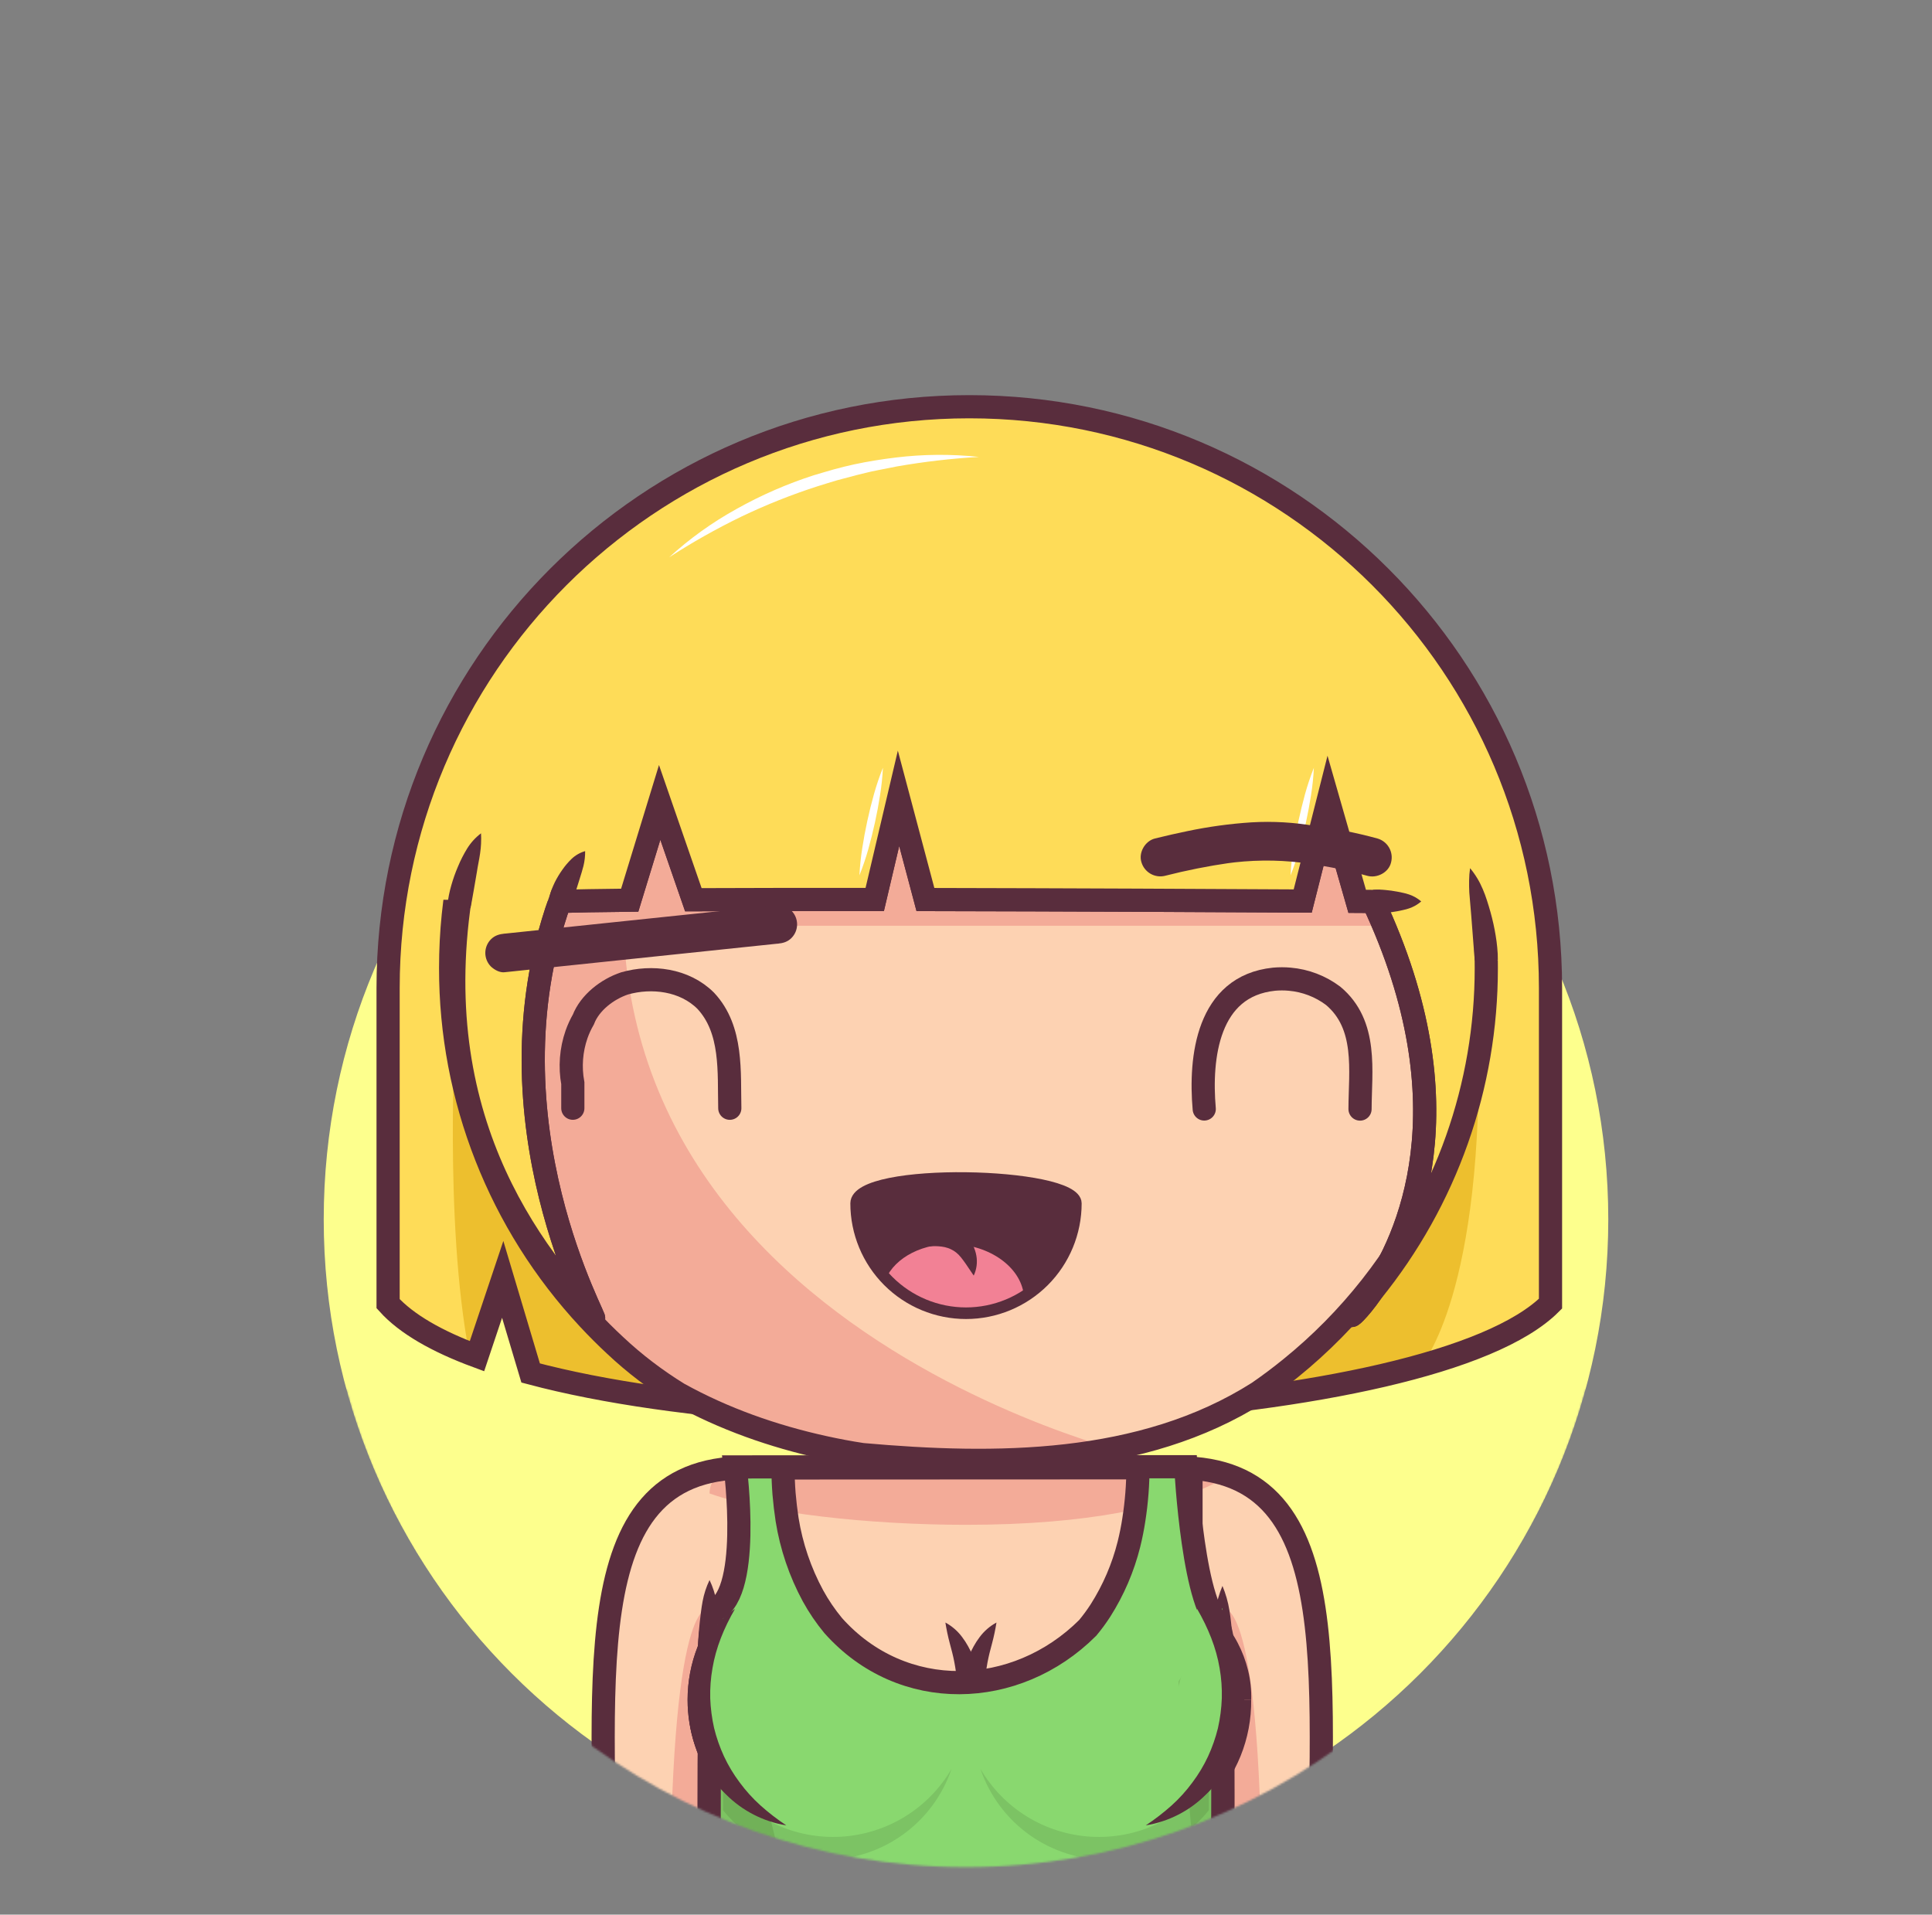 <svg width="1000" height="991" viewBox="0 0 1000 991" fill="none" xmlns="http://www.w3.org/2000/svg">
<rect x="0" y="0" width="1000" height="991" fill="#808080" stroke="none"/>
<mask id="mask0_306_566" style="mask-type:luminance" maskUnits="userSpaceOnUse" x="0" y="1" width="1000" height="966">
<path d="M1000 1H0V719.31H179.2C217.58 861.69 346.65 966.41 500 966.41C653.35 966.41 782.42 861.69 820.8 719.31H1000V1Z" fill="white"/>
</mask>
<g mask="url(#mask0_306_566)">
<path d="M500 963.601C683.602 963.601 832.442 814.761 832.442 631.159C832.442 447.556 683.602 298.717 500 298.717C316.397 298.717 167.558 447.556 167.558 631.159C167.558 814.761 316.397 963.601 500 963.601Z" fill="#FDFF8D"/>
<path d="M501.71 210.52C335.57 210.52 200.88 345.2 200.88 511.35V674.78C210.36 685.3 226.25 694.349 246.88 701.969L260.2 662.2L274.66 710.659C427.42 751.299 741.37 735.94 802.54 674.78V511.35C802.54 345.2 667.85 210.52 501.71 210.52Z" fill="#FEDC58"/>
<path d="M242.87 700.45C244.19 700.96 245.52 701.45 246.87 701.97L260.2 662.2L274.66 710.66C319.88 722.66 379.21 729.81 441.94 732.29L469.22 706.07L235.81 530.43C235.81 530.43 229.67 631.88 242.87 700.45Z" fill="#EDBF2E"/>
<path d="M617.199 553.779L642.509 724.539C677.309 720.199 709.129 714.269 735.619 706.809C735.619 706.809 768.709 669.919 765.139 530.429C761.569 390.939 617.199 553.779 617.199 553.779Z" fill="#EDBF2E"/>
<path d="M501.71 210.52C335.57 210.52 200.88 345.2 200.88 511.35V674.78C210.36 685.3 226.25 694.349 246.88 701.969L260.2 662.2L274.66 710.659C427.42 751.299 741.37 735.94 802.54 674.78V511.35C802.54 345.2 667.85 210.52 501.71 210.52Z" stroke="#592D3D" stroke-width="12" stroke-miterlimit="10"/>
<path d="M610 759.719C700.76 759.719 682 873.959 682.87 1001H610V759.719Z" fill="#FDD2B2"/>
<path d="M632.74 832.87L610 871L621.38 1001H653.14C653.91 820.73 632.74 832.87 632.74 832.87Z" fill="#F3AB98"/>
<path d="M233.249 501C233.249 353.68 352.679 234.25 499.999 234.25C647.319 234.25 766.749 353.68 766.749 501C766.787 540.694 757.948 579.895 740.879 615.731C723.81 651.568 698.944 683.135 668.099 708.12C662.626 712.573 656.979 716.803 651.159 720.81C590.999 759 514.999 759 446.389 752.89C439.729 751.89 433.089 750.63 426.499 749.18C400.169 743.38 374.679 734.43 351.129 721.38C345.309 717.793 339.666 713.92 334.199 709.76C328.705 705.576 323.431 701.11 318.399 696.38C313.639 691.96 309.043 687.367 304.609 682.6C258.666 633.299 233.16 568.39 233.249 501Z" fill="#FDD2B2"/>
<path d="M269.61 635.48C270.31 636.68 271 637.88 271.72 639.06C272.15 639.78 272.6 640.48 273.05 641.2C273.71 642.27 274.37 643.34 275.05 644.39C275.53 645.15 276.05 645.89 276.51 646.63C277.17 647.63 277.83 648.63 278.51 649.63C279.02 650.39 279.51 651.15 280.07 651.91C280.73 652.91 281.39 653.83 282.07 654.79C282.61 655.56 283.17 656.32 283.72 657.09C284.27 657.86 285.06 658.94 285.72 659.86C286.38 660.78 286.87 661.39 287.45 662.15C288.03 662.91 288.82 663.95 289.52 664.85C290.22 665.75 290.71 666.36 291.31 667.11C291.91 667.86 292.72 668.87 293.43 669.74C294.14 670.61 294.66 671.23 295.28 671.97C295.9 672.71 296.72 673.69 297.45 674.54C298.18 675.39 298.72 676.01 299.36 676.74L301.58 679.24C302.23 679.97 302.89 680.68 303.58 681.4C304.44 682.34 305.31 683.27 306.18 684.19L307.39 685.47C308.68 686.81 309.98 688.15 311.3 689.47L311.56 689.74C312.85 691.02 314.16 692.29 315.47 693.55L317.05 695.05C318 695.94 318.95 696.83 319.91 697.71L321.07 698.77C322.07 699.71 323.16 700.63 324.21 701.55C327.476 704.397 330.81 707.127 334.21 709.74C339.67 713.9 345.313 717.774 351.14 721.36C374.69 734.36 400.14 743.36 426.51 749.16C433.1 750.61 439.74 751.86 446.4 752.87C488.5 756.62 533.4 758.05 575.68 749.79C508.45 730 185.59 613.74 388.8 258.48C386.08 259.73 383.4 261.02 380.74 262.36L380.15 262.65C378.93 263.26 377.71 263.89 376.5 264.53L375.5 265.06C371.74 267.06 368.02 269.13 364.37 271.29L363.47 271.82C362.31 272.51 361.16 273.21 360.01 273.92L359.14 274.46C355.566 276.694 352.05 279.004 348.59 281.39L347.51 282.14C346.42 282.9 345.35 283.66 344.28 284.43L343.62 284.9C341.44 286.494 339.286 288.107 337.16 289.74L336.54 290.22C335.54 291 334.54 291.8 333.54 292.61L332.37 293.55C331.37 294.36 330.37 295.17 329.37 296C327.26 297.75 325.18 299.55 323.13 301.37L321.99 302.37L319.3 304.82L318 306C315.146 308.667 312.356 311.39 309.63 314.17L308.25 315.58C307.46 316.4 306.67 317.22 305.89 318.05C305.43 318.54 304.97 319.05 304.52 319.53C303.146 320.997 301.793 322.484 300.46 323.99C300.01 324.5 299.55 324.99 299.1 325.53C298.39 326.34 297.69 327.16 296.99 327.98L295.48 329.77C294.8 330.58 294.12 331.39 293.48 332.21C292.94 332.87 292.4 333.54 291.87 334.21C290.8 335.54 289.75 336.87 288.71 338.21C288.17 338.91 287.63 339.61 287.1 340.32C286.57 341.03 285.9 341.91 285.31 342.72C284.72 343.53 284.24 344.17 283.72 344.9C283.2 345.63 282.59 346.45 282.04 347.23C281.093 348.564 280.16 349.914 279.24 351.28C278.74 352.01 278.24 352.76 277.75 353.5C277.26 354.24 276.65 355.16 276.11 356L274.62 358.31L272.94 361.02C272.51 361.71 272.08 362.4 271.66 363.09C270.77 364.55 269.91 366.02 269.05 367.49L267.83 369.65C267.29 370.6 266.75 371.56 266.22 372.52C265.82 373.25 265.42 373.98 265.03 374.71C264.39 375.9 263.76 377.1 263.13 378.3L261.93 380.64C261.29 381.92 260.65 383.19 260.02 384.48C259.69 385.17 259.35 385.87 259.02 386.57C258.5 387.66 258.02 388.76 257.49 389.86C257.18 390.52 256.88 391.18 256.58 391.86C255.84 393.507 255.116 395.174 254.41 396.86C254.19 397.38 253.98 397.91 253.76 398.43C253.23 399.7 252.71 400.97 252.2 402.25C251.93 402.92 251.67 403.59 251.41 404.25C250.91 405.51 250.41 406.78 249.96 408.05C249.75 408.6 249.54 409.15 249.34 409.7C248.713 411.454 248.096 413.207 247.49 414.96L246.93 416.66C246.49 417.994 246.06 419.327 245.64 420.66L245.04 422.57C244.57 424.11 244.11 425.65 243.67 427.2C243.57 427.53 243.47 427.86 243.38 428.2C242.86 430.04 242.36 431.887 241.88 433.74C241.72 434.33 241.58 434.93 241.43 435.52C241.08 436.91 240.74 438.3 240.43 439.7L240.01 441.45C239.58 443.35 239.16 445.25 238.77 447.16L238.62 447.93C238.28 449.63 237.946 451.33 237.62 453.03C237.51 453.64 237.41 454.24 237.3 454.85C237.04 456.34 236.79 457.85 236.56 459.35C236.48 459.86 236.39 460.35 236.32 460.87C236.02 462.82 235.75 464.78 235.49 466.75L235.34 468.05C235.14 469.64 234.96 471.24 234.79 472.84C234.73 473.44 234.66 474.04 234.6 474.65C234.44 476.33 234.29 478.02 234.15 479.71C234.15 480.06 234.09 480.4 234.07 480.71C233.923 482.71 233.793 484.727 233.68 486.76C233.68 487.29 233.68 487.83 233.61 488.36C233.543 489.934 233.483 491.504 233.43 493.07C233.43 493.66 233.43 494.25 233.43 494.84C233.43 496.89 233.35 498.95 233.35 501.01C233.35 501.01 233.35 501.08 233.35 501.11C233.35 503.33 233.35 505.53 233.43 507.73C233.43 508.49 233.49 509.25 233.51 510.01C233.56 511.48 233.61 512.95 233.68 514.42C233.68 515.31 233.79 516.19 233.84 517.08C233.92 518.41 233.99 519.74 234.09 521.08C234.16 522.08 234.25 522.97 234.33 523.91C234.44 525.17 234.54 526.43 234.67 527.68C234.76 528.68 234.88 529.62 234.98 530.59C235.12 531.8 235.25 533.02 235.4 534.23C235.52 535.23 235.66 536.23 235.79 537.18C235.95 538.36 236.11 539.55 236.29 540.73C236.44 541.73 236.6 542.73 236.76 543.73C236.94 544.89 237.13 546.06 237.33 547.22C237.51 548.22 237.69 549.22 237.88 550.22C238.09 551.37 238.31 552.52 238.53 553.66C238.75 554.8 238.94 555.66 239.15 556.66C239.39 557.8 239.63 558.93 239.89 560.06C240.15 561.19 240.33 562.06 240.57 562.99C240.83 564.12 241.11 565.24 241.39 566.35C241.67 567.46 241.88 568.3 242.13 569.26C242.43 570.38 242.73 571.49 243.04 572.6C243.3 573.6 243.57 574.52 243.85 575.47C244.17 576.58 244.5 577.68 244.85 578.78C245.2 579.88 245.43 580.67 245.73 581.62C246.03 582.57 246.43 583.81 246.79 584.9C247.15 585.99 247.41 586.77 247.73 587.7C248.11 588.79 248.49 589.88 248.88 590.97C249.21 591.88 249.53 592.8 249.88 593.71L251.12 596.98C251.47 597.87 251.81 598.77 252.12 599.66C252.56 600.75 253.01 601.85 253.46 602.94C253.82 603.8 254.17 604.67 254.54 605.53C255.01 606.65 255.54 607.75 255.99 608.86C256.36 609.68 256.72 610.51 257.09 611.33C257.61 612.49 258.16 613.63 258.69 614.77L259.77 617.07C260.38 618.33 261.01 619.57 261.64 620.82C261.96 621.45 262.26 622.09 262.59 622.72C264.51 626.46 266.51 630.15 268.59 633.79C268.88 634.26 269.25 634.87 269.61 635.48Z" fill="#F3AB98"/>
<path d="M233.249 501C233.249 353.68 352.679 234.25 499.999 234.25C647.319 234.25 766.749 353.68 766.749 501C766.787 540.694 757.948 579.895 740.879 615.731C723.81 651.568 698.944 683.135 668.099 708.12C662.626 712.573 656.979 716.803 651.159 720.81C590.999 759 514.999 759 446.389 752.89C439.729 751.89 433.089 750.63 426.499 749.18C400.169 743.38 374.679 734.43 351.129 721.38C345.309 717.793 339.666 713.92 334.199 709.76C328.705 705.576 323.431 701.11 318.399 696.38C313.639 691.96 309.043 687.367 304.609 682.6C258.666 633.299 233.16 568.39 233.249 501Z" stroke="#592D3D" stroke-width="12" stroke-miterlimit="10"/>
<path d="M386.12 759.719C295.35 759.719 314.12 873.959 313.25 1001H386.12V759.719Z" fill="#FDD2B2"/>
<path d="M367.23 832.87L390 871L378.61 1001H346.88C346.07 820.73 367.23 832.87 367.23 832.87Z" fill="#F3AB98"/>
<path d="M619.47 1071H380.53C377.009 1071 373.634 1069.6 371.146 1067.11C368.658 1064.62 367.26 1061.24 367.26 1057.72V772.999C367.26 769.478 368.658 766.102 371.146 763.612C373.634 761.122 377.009 759.721 380.53 759.719H613.76C626.85 759.719 632.76 767.379 632.76 779.599V1057.68C632.765 1059.43 632.425 1061.16 631.759 1062.78C631.094 1064.39 630.116 1065.86 628.881 1067.1C627.646 1068.34 626.179 1069.32 624.564 1069.99C622.949 1070.66 621.218 1071 619.47 1071Z" fill="#FDD2B2"/>
<path d="M629.05 767.62C628.053 766.394 627.21 765.051 626.54 763.62C624.139 761.738 621.282 760.527 618.26 760.11C616.771 759.879 615.266 759.765 613.76 759.77H380.53C377.018 759.772 373.65 761.166 371.163 763.645C368.677 766.124 367.273 769.488 367.26 773C396.26 783.42 450.55 789.24 500 789.24C563.06 789.24 604.38 779.89 629.05 767.62Z" fill="#F3AB98"/>
<path d="M610 759.719C700.76 759.719 682 873.959 682.87 1001H632.74" stroke="#592D3D" stroke-width="12" stroke-miterlimit="10" stroke-linecap="square"/>
<path d="M386.12 759.719C295.35 759.719 314.12 873.959 313.25 1001H363.32" stroke="#592D3D" stroke-width="12" stroke-miterlimit="10" stroke-linecap="square"/>
<path d="M380.529 759.819L613.759 759.719" stroke="#592D3D" stroke-width="12" stroke-miterlimit="10"/>
<path d="M380.53 1071H497.15C388 1071 396.24 839.82 367.26 839.82V1057.68C367.255 1059.43 367.594 1061.16 368.258 1062.77C368.923 1064.39 369.899 1065.86 371.132 1067.09C372.364 1068.33 373.829 1069.31 375.442 1069.98C377.054 1070.65 378.783 1071 380.53 1071Z" fill="#F3AB98"/>
<path d="M361.26 861.85C361.07 858.18 361.15 854.51 361.31 850.85C361.47 847.19 361.78 843.5 362.17 839.85C362.37 838.01 362.57 836.18 362.82 834.34C363.07 832.5 363.31 830.67 363.67 828.83C364.379 825.022 365.586 821.324 367.26 817.83C368.934 821.324 370.141 825.022 370.85 828.83C371.21 830.67 371.47 832.5 371.7 834.34C371.93 836.18 372.15 838.01 372.35 839.85C372.73 843.52 373.03 847.19 373.2 850.85C373.37 854.51 373.45 858.19 373.26 861.85H361.26Z" fill="#592D3D"/>
<path d="M632.74 871V879C633 913 633 948 632.74 981.75C632.74 984.62 632.74 987.47 632.74 990.28V1057.69C632.744 1059.44 632.403 1061.16 631.738 1062.78C631.073 1064.39 630.097 1065.86 628.864 1067.1C627.632 1068.33 626.168 1069.31 624.556 1069.98C622.944 1070.65 621.215 1071 619.47 1071H380.53C377.009 1071 373.634 1069.6 371.146 1067.11C368.658 1064.62 367.26 1061.24 367.26 1057.72V999.52C367.26 997.01 367.26 994.45 367.26 991.87C367.01 957 367.01 922 367.26 886.57V861.85" stroke="#592D3D" stroke-width="12" stroke-miterlimit="10"/>
<path d="M626.74 870.999C626.55 866.829 626.64 862.649 626.8 858.469C626.96 854.289 627.27 850.119 627.65 845.939C627.85 843.849 628.06 841.759 628.3 839.669C628.54 837.579 628.79 835.499 629.15 833.409C629.847 829.105 631.052 824.899 632.74 820.879C634.428 824.899 635.633 829.105 636.33 833.409C636.69 835.499 636.95 837.589 637.18 839.669C637.41 841.749 637.63 843.849 637.83 845.939C638.21 850.119 638.52 854.289 638.68 858.469C638.84 862.649 638.93 866.829 638.74 870.999H626.74Z" fill="#592D3D"/>
<path d="M502.069 879.859C502.067 890.336 499.69 900.676 495.117 910.102C490.543 919.529 483.892 927.795 475.663 934.281C467.435 940.766 457.843 945.302 447.609 947.547C437.375 949.791 426.765 949.687 416.578 947.241C406.39 944.795 396.89 940.071 388.79 933.424C380.691 926.778 374.204 918.382 369.818 908.867C365.431 899.353 363.258 888.967 363.462 878.492C363.667 868.017 366.244 857.725 370.999 848.389" stroke="#592D3D" stroke-width="12" stroke-miterlimit="10"/>
<path d="M371 848.389C374.787 840.99 379.867 834.328 386 828.719Z" fill="#FDD2B2"/>
<path d="M365.649 845.659C366.527 843.579 367.663 841.617 369.029 839.819C370.385 838.019 371.901 836.345 373.559 834.819C374.399 834.059 375.249 833.319 376.139 832.629C377.023 831.914 377.963 831.272 378.949 830.709C381.083 829.478 383.487 828.791 385.949 828.709C385.69 831.05 385.101 833.343 384.199 835.519C383.809 836.519 383.369 837.399 382.909 838.289L381.609 840.959C380.759 842.719 379.919 844.449 379.059 846.149C378.227 847.863 377.306 849.532 376.299 851.149L365.649 845.659Z" fill="#592D3D"/>
<path d="M489.33 839.82C497.628 851.507 502.081 865.487 502.07 879.82Z" fill="#FDD2B2"/>
<path d="M489.33 839.82C492.744 841.671 495.71 844.248 498.02 847.37C499.17 848.889 500.206 850.49 501.12 852.16C502.05 853.83 502.89 855.55 503.67 857.31C505.205 860.846 506.365 864.533 507.13 868.31C507.907 872.102 508.223 875.973 508.07 879.84H496.07C495.88 876.59 495.71 873.36 495.37 870.11C495.03 866.86 494.6 863.63 493.97 860.37L493.47 857.93L492.89 855.48C492.47 853.85 492.02 852.22 491.6 850.55C490.656 847.016 489.898 843.434 489.33 839.82Z" fill="#592D3D"/>
<path d="M641.65 879.86C641.661 870.371 639.718 860.983 635.944 852.277C632.169 843.572 626.643 835.737 619.71 829.26" fill="#FDD2B2"/>
<path d="M635.65 879.86C635.489 875.552 635.069 871.257 634.39 867C633.688 862.7 632.645 858.464 631.27 854.33C630.93 853.33 630.53 852.26 630.16 851.22C629.79 850.18 629.32 849.17 628.91 848.13C628.5 847.09 627.97 846.13 627.53 845.08L626.07 842.08C624.07 837.98 621.9 833.89 619.71 829.33C624.344 831.307 628.509 834.241 631.93 837.94C632.76 838.88 633.63 839.8 634.4 840.79C635.17 841.78 635.94 842.79 636.65 843.79C637.36 844.79 638.08 845.88 638.72 846.97C639.36 848.06 640.03 849.15 640.6 850.29C642.98 854.813 644.794 859.613 646 864.58C647.232 869.576 647.777 874.717 647.62 879.86H635.65Z" fill="#592D3D"/>
<path d="M502.999 879.859C502.889 889.031 504.6 898.133 508.034 906.638C511.467 915.143 516.555 922.882 523.001 929.406C529.448 935.931 537.125 941.111 545.588 944.646C554.051 948.181 563.132 950.002 572.304 950.002C581.476 950.002 590.557 948.181 599.02 944.646C607.483 941.111 615.161 935.931 621.607 929.406C628.054 922.882 633.141 915.143 636.575 906.638C640.008 898.133 641.719 889.031 641.609 879.859" stroke="#592D3D" stroke-width="12" stroke-miterlimit="10"/>
<path d="M515.77 839.82C507.476 851.508 503.026 865.488 503.04 879.82Z" fill="#FDD2B2"/>
<path d="M515.77 839.82C515.203 843.441 514.445 847.029 513.5 850.57C513.08 852.24 512.63 853.87 512.21 855.5L511.64 857.95L511.14 860.39C510.51 863.65 510.05 866.89 509.73 870.13C509.41 873.37 509.23 876.61 509.04 879.86H497C496.837 875.993 497.153 872.12 497.94 868.33C498.7 864.552 499.86 860.864 501.4 857.33C502.17 855.57 503.01 853.85 503.94 852.18C504.858 850.512 505.893 848.911 507.04 847.39C509.361 844.259 512.341 841.675 515.77 839.82Z" fill="#592D3D"/>
<path d="M383.439 838.549V759.719" stroke="#592D3D" stroke-width="12" stroke-miterlimit="10"/>
<path d="M616.46 838.549V759.719" stroke="#592D3D" stroke-width="12" stroke-miterlimit="10"/>
<path d="M470.5 898.779H524.4V918.479C506.66 912.429 488.69 912.579 470.5 918.479V898.779Z" fill="#89D86F" stroke="#592D3D" stroke-width="12" stroke-miterlimit="10"/>
<path d="M638.1 879.859C638.125 862.304 631.463 845.399 619.47 832.579C615.25 828.059 575.2 838.769 551.66 859.839C528.55 880.529 508.43 914.329 511.31 918.589C519.606 930.902 531.636 940.225 545.629 945.186C559.623 950.147 574.839 950.484 589.038 946.147C603.237 941.809 615.668 933.027 624.5 921.094C633.333 909.16 638.1 894.706 638.1 879.859Z" fill="#89D86F" stroke="#592D3D" stroke-width="12" stroke-miterlimit="10"/>
<path d="M598.11 849.389C591.99 853.059 585.96 856.569 580.11 860.389C574.337 864.078 568.814 868.147 563.58 872.569C558.43 877.029 553.47 881.889 548.58 886.829C543.69 891.769 538.89 896.829 533.83 901.899C536.898 895.461 540.646 889.369 545.01 883.729C549.367 878 554.296 872.729 559.72 867.999C565.239 863.327 571.336 859.385 577.86 856.269C584.287 853.116 591.093 850.804 598.11 849.389Z" fill="white"/>
<path d="M361.899 879.859C361.874 862.304 368.536 845.399 380.529 832.579C384.749 828.059 424.799 838.769 448.339 859.839C471.449 880.529 491.569 914.329 488.689 918.589C480.394 930.902 468.363 940.225 454.37 945.186C440.377 950.147 425.16 950.484 410.961 946.147C396.762 941.809 384.331 933.027 375.499 921.094C366.666 909.16 361.899 894.706 361.899 879.859Z" fill="#89D86F" stroke="#592D3D" stroke-width="12" stroke-miterlimit="10"/>
<path d="M455.75 939.92C433.111 939.92 411.399 930.926 395.391 914.918C379.383 898.91 370.39 877.199 370.39 854.56C370.39 851.651 370.537 848.744 370.83 845.85C363.311 859.198 360.427 874.661 362.628 889.823C364.83 904.984 371.992 918.989 382.996 929.648C394.001 940.307 408.226 947.02 423.45 948.737C438.674 950.455 454.038 947.079 467.14 939.14C463.365 939.653 459.56 939.913 455.75 939.92Z" fill="#7DC462"/>
<path d="M361.899 879.859C361.874 862.304 368.536 845.399 380.529 832.579C384.749 828.059 424.799 838.769 448.339 859.839C471.449 880.529 491.569 914.329 488.689 918.589C480.394 930.902 468.363 940.225 454.37 945.186C440.377 950.147 425.16 950.484 410.961 946.147C396.762 941.809 384.331 933.027 375.499 921.094C366.666 909.16 361.899 894.706 361.899 879.859Z" stroke="#592D3D" stroke-width="12" stroke-miterlimit="10"/>
<path d="M401.89 849.389C408.906 850.801 415.712 853.11 422.14 856.259C428.665 859.378 434.761 863.324 440.28 867.999C445.682 872.726 450.591 877.99 454.93 883.709C459.294 889.349 463.042 895.441 466.11 901.879C461.05 896.879 456.27 891.749 451.36 886.809C446.45 881.869 441.52 877.009 436.36 872.549C431.125 868.127 425.603 864.058 419.83 860.369C414 856.569 408 853.059 401.89 849.389Z" fill="white"/>
<path d="M613.76 759.16H559.55V759.26H589C589.002 768.375 588.293 777.476 586.88 786.48C586.213 790.86 585.356 795.154 584.31 799.36C581.273 811.482 576.306 823.036 569.6 833.58C567.581 836.711 565.373 839.717 562.99 842.58C525.93 879.58 467.04 881.58 431.25 841.39C427.288 836.602 423.789 831.449 420.8 826C414.138 813.69 409.607 800.342 407.4 786.52C406.733 782.14 406.206 777.677 405.82 773.13C405.47 768.59 405.28 763.98 405.28 759.31H434.75V759.21H380.53C381.35 781.5 378.94 834.85 371.42 843.69L367.26 1057.17C367.26 1060.69 368.658 1064.06 371.146 1066.55C373.635 1069.04 377.01 1070.44 380.53 1070.44H619.47C622.989 1070.44 626.364 1069.04 628.853 1066.55C631.342 1064.06 632.74 1060.69 632.74 1057.17L630.36 841.81C620.61 841.76 613.42 784.07 613.76 759.16Z" fill="#89D86F"/>
<path d="M632.739 832.309L609.949 870.399L621.339 1000.43H632.939V894.779L632.739 832.309Z" fill="#7DC462"/>
<path d="M380.53 1070.39H497.15C387.95 1070.39 396.24 839.25 367.26 839.25V1057.12C367.26 1060.64 368.658 1064.01 371.146 1066.5C373.635 1068.99 377.01 1070.39 380.53 1070.39Z" fill="#7DC462"/>
<path d="M361.26 861.399C361.047 858.641 361.013 855.871 361.16 853.109C361.287 850.342 361.523 847.572 361.87 844.799C362.05 843.409 362.22 842.029 362.44 840.639C362.66 839.249 362.88 837.869 363.22 836.479C363.905 833.527 365.066 830.706 366.66 828.129C368.347 830.645 369.607 833.422 370.39 836.349C370.78 837.729 371.07 839.109 371.32 840.479C371.57 841.849 371.82 843.239 372.04 844.619C372.48 847.369 372.83 850.129 373.04 852.889C373.295 855.644 373.365 858.414 373.25 861.179L361.26 861.399Z" fill="#592D3D"/>
<path d="M632.74 870.399V878.399C633 912.399 633 947.399 632.74 981.159C632.74 984.029 632.74 986.879 632.74 989.689V1057.1C632.74 1060.62 631.342 1063.99 628.853 1066.48C626.364 1068.97 622.989 1070.37 619.47 1070.37H380.53C377.01 1070.37 373.635 1068.97 371.146 1066.48C368.658 1063.99 367.26 1060.62 367.26 1057.1V998.999C367.26 996.492 367.26 993.942 367.26 991.349C367.01 956.489 367.01 921.489 367.26 886.049V861.289" stroke="#592D3D" stroke-width="12" stroke-miterlimit="10"/>
<path d="M626.76 870.38C626.791 867.526 627.008 864.676 627.41 861.85C627.79 859.017 628.276 856.193 628.87 853.38C629.17 851.97 629.47 850.56 629.81 849.16C630.15 847.76 630.5 846.35 630.96 844.95C631.903 841.985 633.314 839.19 635.14 836.67C636.606 839.416 637.619 842.381 638.14 845.45C638.4 846.9 638.56 848.34 638.69 849.78C638.82 851.22 638.94 852.66 639.04 854.09C639.22 856.96 639.32 859.83 639.29 862.68C639.29 865.535 639.11 868.387 638.75 871.22L626.76 870.38Z" fill="#592D3D"/>
<path d="M368.1 834C389.68 828.73 380.53 759.27 380.53 759.27L613.76 759.17C613.76 759.17 617.69 835.79 632.94 842.09" stroke="#592D3D" stroke-width="12" stroke-miterlimit="10"/>
<path d="M588.999 759.26C589.005 768.374 588.3 777.475 586.889 786.48C586.223 790.86 585.366 795.153 584.319 799.36C581.283 811.481 576.316 823.036 569.609 833.58C567.59 836.711 565.383 839.716 562.999 842.58C525.939 879.58 467.049 881.58 431.259 841.39C427.294 836.602 423.791 831.449 420.799 826C414.138 813.69 409.607 800.341 407.399 786.52C406.733 782.14 406.206 777.676 405.819 773.13C405.469 768.59 405.279 763.98 405.279 759.31" stroke="#592D3D" stroke-width="12" stroke-miterlimit="10"/>
<path opacity="0.1" d="M426.88 962.629C441.355 962.627 455.467 958.094 467.236 949.665C479.004 941.236 487.839 929.334 492.5 915.629C486.583 925.749 478.253 934.248 468.252 940.365C458.252 946.481 446.892 950.027 435.188 950.685C423.483 951.342 411.798 949.091 401.175 944.133C390.552 939.175 381.323 931.663 374.31 922.269L374.26 936.999C387 952.629 405.15 962.629 426.88 962.629Z" fill="black"/>
<path opacity="0.1" d="M573.12 962.629C558.644 962.627 544.532 958.094 532.764 949.665C520.995 941.236 512.161 929.334 507.5 915.629C513.416 925.749 521.747 934.248 531.747 940.365C541.748 946.481 553.108 950.027 564.812 950.685C576.517 951.342 588.202 949.091 598.825 944.133C609.448 939.175 618.677 931.663 625.69 922.269V936.989C613 952.629 594.85 962.629 573.12 962.629Z" fill="black"/>
<path d="M407 944.809C396.329 940.826 386.803 934.276 379.265 925.737C371.728 917.197 366.41 906.933 363.782 895.85C361.155 884.767 361.298 873.207 364.2 862.193C367.102 851.178 372.672 841.049 380.42 832.699" fill="#89D86F"/>
<path d="M407 944.809C395.177 942.879 384.259 937.282 375.79 928.809L374.17 927.209C373.64 926.669 373.17 926.079 372.64 925.519C372.11 924.959 371.64 924.369 371.16 923.789C370.653 923.217 370.175 922.62 369.73 921.999C368.83 920.769 367.92 919.539 367.05 918.279L364.68 914.349C361.689 908.964 359.432 903.203 357.97 897.219C356.611 891.219 356.043 885.066 356.28 878.919C356.552 872.811 357.697 866.773 359.68 860.989C359.94 860.279 360.17 859.559 360.44 858.849L361.32 856.749C361.87 855.349 362.58 854.009 363.23 852.659C364.62 850.002 366.204 847.452 367.97 845.029C368.82 843.819 369.79 842.679 370.72 841.539C371.65 840.399 372.66 839.309 373.72 838.309C375.787 836.243 378.04 834.372 380.45 832.719C374.66 842.719 370.55 852.909 368.79 863.389C367.875 868.539 367.479 873.769 367.61 878.999C367.803 884.186 368.472 889.344 369.61 894.409C370.843 899.445 372.557 904.351 374.73 909.059C376.952 913.815 379.66 918.329 382.81 922.529C385.997 926.87 389.619 930.874 393.62 934.479C397.821 938.246 402.293 941.698 407 944.809Z" fill="#592D3D"/>
<path d="M593.05 944.809C603.717 940.821 613.238 934.266 620.77 925.725C628.302 917.183 633.614 906.917 636.237 895.835C638.86 884.753 638.712 873.195 635.806 862.183C632.901 851.172 627.328 841.045 619.58 832.699" fill="#89D86F"/>
<path d="M593.05 944.809C597.746 941.71 602.208 938.271 606.4 934.519C610.401 930.915 614.023 926.911 617.21 922.569C620.36 918.37 623.068 913.856 625.29 909.099C627.462 904.391 629.177 899.485 630.41 894.449C631.548 889.385 632.217 884.226 632.41 879.039C632.554 873.79 632.169 868.541 631.26 863.369C629.5 852.889 625.39 842.729 619.6 832.699C622.01 834.352 624.263 836.223 626.33 838.289C627.41 839.289 628.33 840.429 629.33 841.519C630.33 842.609 631.23 843.799 632.08 845.009C633.846 847.432 635.43 849.982 636.82 852.639C637.47 853.989 638.18 855.329 638.73 856.729L639.61 858.829C639.88 859.539 640.11 860.259 640.37 860.969C642.353 866.753 643.498 872.791 643.77 878.899C644.007 885.047 643.439 891.199 642.08 897.199C640.618 903.183 638.361 908.944 635.37 914.329L633 918.259C632.13 919.519 631.22 920.749 630.32 921.979C629.875 922.6 629.397 923.198 628.89 923.769C628.4 924.349 627.89 924.929 627.41 925.499C626.93 926.069 626.41 926.649 625.88 927.189L624.26 928.789C615.794 937.27 604.876 942.874 593.05 944.809Z" fill="#592D3D"/>
<path d="M296.49 573.61V560.68C294.928 552.215 295.597 543.489 298.43 535.36C299.364 532.709 300.539 530.148 301.94 527.71C305.29 519 314.29 512 323.29 509C337.29 505 354.29 507 365.29 518C379.29 533 377.29 555 377.74 573.62" stroke="#592D3D" stroke-width="12" stroke-miterlimit="10" stroke-linecap="round"/>
<path d="M623.31 574C620.97 547.38 624.97 510.38 659.44 506.83C662.141 506.585 664.859 506.585 667.56 506.83C675.695 507.536 683.469 510.509 690 515.41C708 530.41 704 554.41 703.95 574.04" stroke="#592D3D" stroke-width="12" stroke-miterlimit="10" stroke-linecap="round"/>
<path d="M443.14 622.86C443.14 603.96 556.86 606.8 556.86 622.86C556.86 637.94 550.869 652.403 540.206 663.066C529.542 673.73 515.08 679.72 500 679.72C484.919 679.72 470.457 673.73 459.794 663.066C449.13 652.403 443.14 637.94 443.14 622.86Z" fill="#592D3D"/>
<path d="M495 643.999C478.05 642.999 463.27 650.749 458.35 662.219C466.53 670.861 477.217 676.719 488.903 678.967C500.589 681.215 512.686 679.74 523.49 674.749C525.736 673.712 527.911 672.526 530 671.199C529.08 657.089 514.06 645.179 495 643.999Z" fill="#F28195"/>
<path d="M443.14 622.86C443.14 603.96 556.86 606.8 556.86 622.86C556.86 637.94 550.869 652.403 540.206 663.066C529.542 673.73 515.08 679.72 500 679.72C484.919 679.72 470.457 673.73 459.794 663.066C449.13 652.403 443.14 637.94 443.14 622.86Z" stroke="#592D3D" stroke-width="6" stroke-miterlimit="10"/>
<path d="M478.119 633.46C478.569 633.35 478.749 633.3 479.039 633.25L479.789 633.11C480.279 633.02 480.789 632.97 481.249 632.93C482.209 632.832 483.175 632.798 484.139 632.83C486.094 632.872 488.037 633.144 489.929 633.64C493.891 634.643 497.482 636.76 500.279 639.74C502.91 642.57 504.674 646.097 505.359 649.9C505.984 653.407 505.509 657.023 503.999 660.25C501.929 657.32 500.339 654.69 498.679 652.49C497.932 651.435 497.113 650.433 496.229 649.49C495.421 648.661 494.515 647.936 493.529 647.33C491.662 646.211 489.58 645.499 487.419 645.24C486.285 645.094 485.143 645.013 483.999 645C483.409 645 482.819 645 482.239 645.05L481.389 645.11H480.999C480.899 645.11 480.699 645.11 480.769 645.11L478.119 633.46Z" fill="#592D3D"/>
<path d="M729.469 415.02H290.229V479.17H729.469V415.02Z" fill="#F3AB98"/>
<path d="M710 668.659C706.86 672.539 703.623 676.329 700.29 680.029C697.79 682.799 702.87 678.909 710 668.659ZM725 352.109C694.5 297.699 641.5 260.239 580.22 242.999L573.87 241.289C551.17 235.009 527.25 234.289 502.55 234.289C475.86 234.289 450.09 237.029 425.78 244.289L421.52 245.559C389.162 256.542 359.06 273.292 332.67 294.999C329.756 297.386 326.9 299.826 324.1 302.319C295.76 326.009 273.76 356.009 258.63 390.219C257.163 393.499 255.776 396.809 254.47 400.149C250.567 410.101 247.421 420.333 245.06 430.759C213 557.339 262.89 634.999 307.17 682.599C311.54 687.299 249.24 580.749 289.75 466.599C297.48 466.309 309.99 466.089 325.94 465.929L341.44 415.319L358.88 465.699C386.28 465.569 418.76 465.549 452.76 465.579L465.08 413.219L479 465.599C553.37 465.739 630.44 466.119 674.28 466.369L687.48 414.199L702.48 466.529L710.69 466.579C760.78 572.999 728.5 642.129 710 668.659C748.444 621.246 769.385 562.039 769.3 500.999C769.3 414.579 725 352.109 725 352.109Z" fill="#FEDC58"/>
<path d="M710 668.659C706.86 672.539 703.623 676.329 700.29 680.029C697.79 682.799 702.87 678.909 710 668.659ZM710 668.659C728.5 642.129 760.78 572.999 710.69 466.579L702.48 466.529L687.48 414.199L674.28 466.369C630.44 466.119 553.37 465.739 479 465.599L465.08 413.219L452.76 465.579C418.76 465.549 386.28 465.569 358.88 465.699L341.44 415.319L325.94 465.929C309.99 466.089 297.48 466.309 289.75 466.599C249.24 580.749 311.54 687.299 307.17 682.599C262.89 634.999 213 557.339 245.06 430.759C247.421 420.333 250.567 410.101 254.47 400.149C255.776 396.809 257.163 393.499 258.63 390.219C273.76 356.009 295.76 326.009 324.1 302.319C326.9 299.826 329.756 297.386 332.67 294.999C359.06 273.292 389.162 256.542 421.52 245.559L425.78 244.289C450.09 237.029 475.86 234.289 502.55 234.289C527.25 234.289 551.17 235.009 573.87 241.289L580.22 242.999C641.5 260.239 694.5 297.699 725 352.109C725 352.109 769.3 414.579 769.3 500.999C769.385 562.039 748.444 621.246 710 668.659Z" stroke="#592D3D" stroke-width="12" stroke-miterlimit="10"/>
<path d="M584.15 228.999L577.68 227.259C552.47 220.259 526.75 219.709 502.55 219.709C471.96 219.709 445.48 223.199 421.64 230.349L417.38 231.619L416.89 231.769C382.886 243.367 351.244 260.98 323.47 283.769C320.47 286.229 317.47 288.769 314.63 291.319C285 316.139 261.7 347.429 245.39 384.319C243.83 387.809 242.39 391.369 240.97 394.889C236.79 405.579 219.68 454.659 217.22 465.539L289.75 466.539C297.48 466.249 309.99 466.029 325.94 465.869L341.44 415.259L358.88 465.639C386.28 465.509 418.76 465.489 452.76 465.519L465.08 413.159L479 465.599C553.37 465.739 630.44 466.119 674.28 466.369L687.48 414.199L702.48 466.529L710.69 466.579L783.8 500.999C783.8 414.809 742.5 351.999 737.32 344.399C706 288.999 651.63 247.999 584.15 228.999ZM750.31 548.249C747.14 522.329 739.14 492.989 723.8 460.409L719.91 452.139H713.42L686.64 358.509L663 451.809C622.57 451.589 555.94 451.269 490.14 451.119L464.19 353.549L441.25 451.049C413.85 451.049 389.7 451.049 369.16 451.139L340.6 368.529L315.18 451.529C303.73 451.679 295.02 451.869 289.18 452.089L279.35 452.469L276.06 461.729C261.72 502.219 257.92 545.999 264.76 591.999C248.86 551.999 242.3 500.609 259.11 434.369L259.2 433.989C261.41 424.274 264.352 414.74 268 405.469C269.2 402.379 270.51 399.249 271.91 396.119C286.45 363.259 307.15 335.449 333.42 313.489L333.75 313.199C336.4 310.849 339.14 308.509 341.89 306.249C366.864 285.731 395.314 269.857 425.89 259.379L429.94 258.179C451.06 251.839 474.81 248.749 502.54 248.749C524.76 248.749 548.27 249.259 569.99 255.269L576.37 256.979C636.61 273.979 684.9 310.249 712.37 359.209L712.74 359.869L713.18 360.499C713.6 361.089 754.79 420.129 754.79 500.999C754.786 516.855 753.286 532.675 750.31 548.249Z" fill="#FEDC58"/>
<path d="M710 668.659C706.86 672.539 703.623 676.329 700.29 680.029C697.79 682.799 702.87 678.909 710 668.659ZM710 668.659C728.5 642.129 760.78 572.999 710.69 466.579L702.48 466.529L687.48 414.199L674.28 466.369C630.44 466.119 553.37 465.739 479 465.599L465.08 413.219L452.76 465.579C418.76 465.549 386.28 465.569 358.88 465.699L341.44 415.319L325.94 465.929C309.99 466.089 297.48 466.309 289.75 466.599C249.24 580.749 311.54 687.299 307.17 682.599" stroke="#592D3D" stroke-width="12" stroke-miterlimit="10"/>
<path d="M284.479 463.849C284.659 463.099 284.809 462.529 285.009 461.909C285.209 461.289 285.409 460.709 285.629 460.129C286.089 458.959 286.629 457.819 287.139 456.709C288.255 454.473 289.543 452.327 290.989 450.289C292.419 448.213 294.054 446.287 295.869 444.539C297.848 442.664 300.249 441.292 302.869 440.539C302.901 443.125 302.609 445.705 301.999 448.219C301.719 449.359 301.409 450.469 301.069 451.539L300.069 454.789C299.403 456.942 298.736 459.072 298.069 461.179C297.739 462.239 297.389 463.269 297.069 464.309C296.899 464.819 296.699 465.309 296.509 465.839C296.319 466.369 296.119 466.839 295.949 467.239L284.479 463.849Z" fill="#592D3D"/>
<path d="M710.68 460.579C712.754 460.414 714.839 460.434 716.91 460.639C719.003 460.818 721.086 461.105 723.15 461.499C724.15 461.699 725.23 461.899 726.27 462.139C727.323 462.361 728.362 462.648 729.38 462.999C731.674 463.774 733.794 464.99 735.62 466.579C733.791 468.168 731.672 469.387 729.38 470.169C728.362 470.517 727.323 470.801 726.27 471.019C725.27 471.269 724.19 471.469 723.15 471.669C721.07 472.056 718.99 472.343 716.91 472.529C714.839 472.731 712.754 472.748 710.68 472.579V460.579Z" fill="#592D3D"/>
<path d="M444.84 453.07C445.084 448.297 445.581 443.541 446.33 438.82C447.05 434.12 447.93 429.45 448.94 424.82C449.95 420.19 451.09 415.57 452.38 410.99C453.672 406.38 455.215 401.843 457 397.4C456.759 402.174 456.258 406.931 455.5 411.65C454.78 416.35 453.91 421.017 452.89 425.65C451.87 430.284 450.723 434.894 449.45 439.48C448.152 444.088 446.613 448.624 444.84 453.07Z" fill="white"/>
<path d="M668 453.07C668.244 448.297 668.741 443.54 669.49 438.82C670.217 434.12 671.087 429.453 672.1 424.82C673.113 420.187 674.243 415.58 675.49 411C676.767 406.394 678.292 401.861 680.06 397.42C679.822 402.193 679.325 406.95 678.57 411.67C677.837 416.37 676.967 421.037 675.96 425.67C674.96 430.31 673.8 434.92 672.51 439.5C671.248 444.1 669.743 448.63 668 453.07Z" fill="white"/>
<path d="M237.55 469.26C239.572 456.124 243.416 443.334 248.97 431.26Z" fill="#FEDC58"/>
<path d="M231.6 468.51C231.69 467.51 231.78 466.66 231.92 465.78C232.06 464.9 232.21 464.06 232.38 463.2C232.73 461.5 233.13 459.82 233.61 458.2C234.55 454.878 235.71 451.62 237.08 448.45C238.403 445.259 239.974 442.176 241.78 439.23C243.669 436.173 246.106 433.492 248.97 431.32C249.171 434.804 249.01 438.3 248.49 441.75C248.24 443.38 247.98 445 247.66 446.59C247.34 448.18 247.08 449.78 246.83 451.37L245.2 460.86L244.37 465.54C244.25 466.32 244.09 467.1 243.95 467.86C243.81 468.62 243.65 469.43 243.51 470.05L231.6 468.51Z" fill="#592D3D"/>
<path d="M769.33 496.999C769.33 496.999 768.87 476.219 760.96 449.369Z" fill="#FEDC58"/>
<path d="M763.33 497.119L763.09 494.359C763.01 493.359 762.93 492.429 762.87 491.469L762.42 485.629L761.51 473.829C761.21 469.879 760.8 465.919 760.51 461.899C760.43 459.899 760.35 457.839 760.41 455.759C760.432 453.617 760.599 451.479 760.91 449.359C763.634 452.641 765.851 456.312 767.49 460.249C768.31 462.159 769.034 464.108 769.66 466.089C770.33 468.089 770.9 470.089 771.47 472.089C772.592 476.093 773.49 480.156 774.16 484.259C774.49 486.309 774.79 488.379 774.97 490.469C775.076 491.509 775.156 492.559 775.21 493.619C775.27 494.689 775.29 495.689 775.28 496.899L763.33 497.119Z" fill="#592D3D"/>
<path d="M506.7 236.5C492.457 237.322 478.273 238.968 464.22 241.43C460.74 242.11 457.22 242.85 453.78 243.49C450.34 244.13 446.88 245.1 443.43 245.9L433.17 248.62C429.77 249.62 426.4 250.7 423.02 251.74C409.534 256.09 396.358 261.345 383.58 267.47C370.748 273.7 358.311 280.714 346.34 288.47C357.003 278.738 368.778 270.3 381.42 263.33C394.068 256.253 407.386 250.448 421.18 246C424.66 245 428.12 243.91 431.6 242.95C435.08 241.99 438.6 241.13 442.15 240.35C445.7 239.57 449.25 238.95 452.8 238.35C456.35 237.75 459.96 237.28 463.54 236.83C477.867 235.081 492.347 234.97 506.7 236.5Z" fill="white"/>
<path d="M603.099 453.29C614.143 450.477 625.329 448.253 636.609 446.63L633.999 447C647.17 445.081 660.536 444.92 673.749 446.52L671.089 446.16C674.369 446.61 677.629 447.16 680.909 447.57L678.249 447.22C688.202 448.586 698.052 450.624 707.729 453.32C712.729 454.72 718.839 451.6 720.029 446.32C720.683 443.763 720.319 441.051 719.013 438.757C717.707 436.463 715.562 434.765 713.029 434.02C701.685 430.914 690.127 428.648 678.449 427.24L681.099 427.6C670.071 425.643 658.851 424.988 647.669 425.65C636.543 426.382 625.482 427.899 614.569 430.19C608.959 431.33 603.379 432.63 597.809 434C592.729 435.25 589.199 441.26 590.809 446.3C591.558 448.83 593.257 450.972 595.55 452.277C597.843 453.582 600.552 453.949 603.109 453.3L603.099 453.29Z" fill="#592D3D"/>
<path d="M261.259 503.219L275.389 501.739L309.059 498.219L349.999 493.929L385.179 490.239C390.899 489.649 396.619 489.069 402.339 488.449H402.579C405.309 488.169 407.649 487.529 409.649 485.519C411.524 483.644 412.577 481.101 412.577 478.449C412.577 475.798 411.524 473.255 409.649 471.379C407.819 469.689 405.169 468.179 402.579 468.449L388.449 469.929L354.779 473.459L313.779 477.749L278.599 481.429C272.879 482.029 267.159 482.609 261.439 483.229H261.199C258.469 483.519 256.129 484.159 254.129 486.159C253.199 487.088 252.462 488.191 251.959 489.405C251.455 490.619 251.196 491.92 251.196 493.234C251.196 494.549 251.455 495.85 251.959 497.064C252.462 498.278 253.199 499.381 254.129 500.309C255.959 501.989 258.609 503.509 261.199 503.229L261.259 503.219Z" fill="#592D3D"/>
</g>
</svg>
